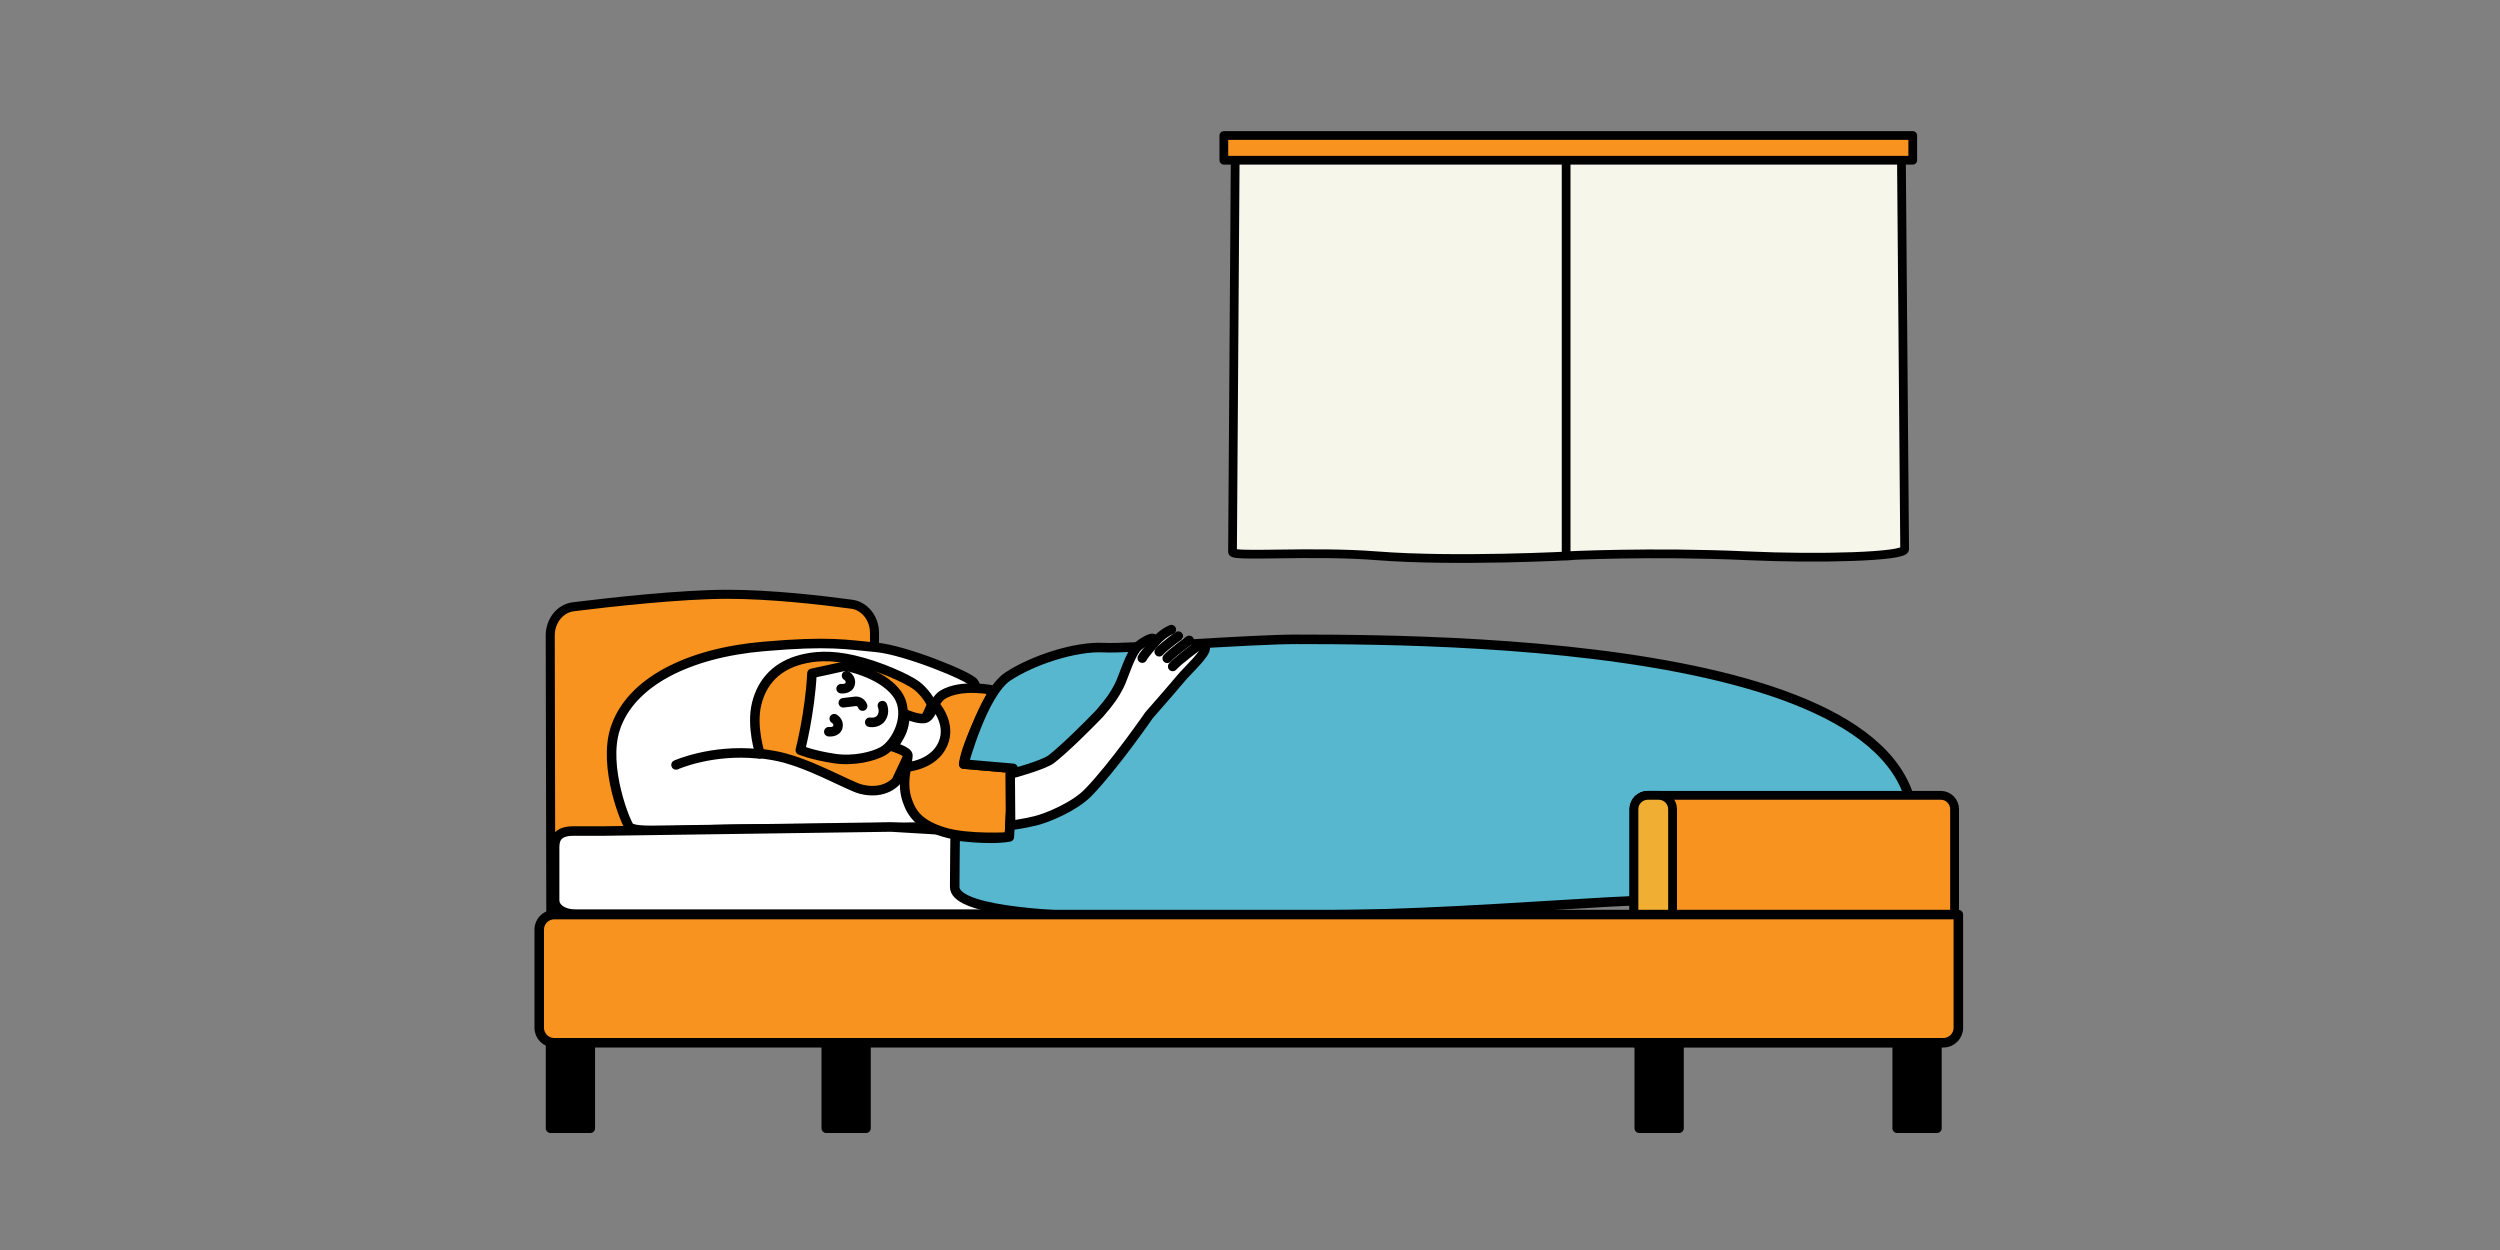 <?xml version="1.0" encoding="UTF-8"?>
<svg xmlns="http://www.w3.org/2000/svg" width="300" height="150" version="1.1" viewBox="0 0 300 150">
  <rect x="0" y="0" width="300" height="150" fill="#808080" stroke="none"/>
  <defs>
    <style>
      .cls-1 {
        fill: #57b7ce;
      }

      .cls-1, .cls-2, .cls-3, .cls-4, .cls-5, .cls-6, .cls-7, .cls-8, .cls-9, .cls-10 {
        stroke: #000;
        stroke-linecap: round;
        stroke-linejoin: round;
      }

      .cls-1, .cls-3, .cls-6, .cls-8, .cls-9 {
        stroke-width: 1.144px;
      }

      .cls-2 {
        stroke-width: 1.085px;
      }

      .cls-2, .cls-3, .cls-4, .cls-5 {
        fill: #f7931e;
      }

      .cls-4, .cls-10 {
        stroke-width: 1.06px;
      }

      .cls-5, .cls-7 {
        stroke-width: 1.049px;
      }

      .cls-7 {
        fill: #f7f6eb;
      }

      .cls-8 {
        fill: none;
      }

      .cls-9 {
        fill: #fff;
      }

      .cls-10 {
        fill: #f0af32;
      }
    </style>
  </defs>
  <!-- Generator: Adobe Illustrator 28.7.1, SVG Export Plug-In . SVG Version: 1.2.0 Build 142)  -->
  <g>
    <g id="_レイヤー_1">
      <rect class="cls-6" x="227.662" y="122.869" width="4.769" height="12.521"/>
      <rect class="cls-6" x="196.713" y="122.869" width="4.769" height="12.521"/>
      <rect class="cls-6" x="99.151" y="122.869" width="4.769" height="12.521"/>
      <rect class="cls-6" x="66.066" y="122.869" width="4.769" height="12.521"/>
      <path class="cls-2" d="M66.029,76.258c-.004-1.767,1.19-3.251,2.769-3.447,4.347-.54,12.848-1.496,18.496-1.496,5.292,0,11.446.719,14.909,1.191,1.562.213,2.735,1.685,2.735,3.435v33.814h-38.84l-.069-33.497h0Z"/>
      <path class="cls-9" d="M110.493,99.241s-12.845.235-19.772.235-14.3.651-15.186-.235c-.403-.403-3.213-7.189-1.704-11.811,1.805-5.53,8.659-9.067,17.814-9.857,7.947-.686,9.917-.218,13.461.104s11.348,3.52,11.75,4.245l.403.725-6.766,16.593h0Z"/>
      <path class="cls-9" d="M72.514,99.724h-3.705c-1.853,0-2.255.886-2.255,1.933v6.363c0,.967,1.047,1.691,2.578,1.691h114.818v-5.88l-77.042-4.591-34.394.483h0Z"/>
      <path class="cls-3" d="M112.017,84.736s.514-1.007,1.081-1.353c2.317-1.416,6.18-.539,6.18-.539,0,0-3.374,6.289-3.63,8.845l5.931.511-.46,8.232s-4.964.299-7.827-.57-3.86-2.116-4.442-3.862c-.644-1.931-.053-3.953-.053-3.953l3.221-7.311h0Z"/>
      <path class="cls-3" d="M109.931,82.224c.914.656,1.977,2.127,1.817,2.488-.996,2.255-4.19,9.016-4.19,9.016,0,0-1.334,1.685-4.213.983-1.496-.365-6.537-3.373-10.552-4.055-1.927-.327-1.579-.17-1.579-.17,0,0-1.087-3.276-.414-6.037.668-2.739,2.506-4.584,5.367-5.314,1.516-.387,3.476-.579,6.252.064,3.169.735,6.424,2.246,7.512,3.026h0Z"/>
      <path class="cls-9" d="M101.453,79.925s4.24.77,6.127,3.247c1.887,2.476-.016,6.057-1.633,6.971-1.122.634-3.489,1.236-5.831.879-2.699-.412-4.078-1.008-4.078-1.008,0,0,1.165-4.512,1.397-9.212l4.018-.877h0Z"/>
      <path class="cls-9" d="M101.585,81.078s.608.347.434.998c-.18.675-1.085.564-1.085.564"/>
      <path class="cls-9" d="M100.109,86.244s.608.347.434.998c-.18.675-1.085.564-1.085.564"/>
      <path class="cls-9" d="M101.195,84.334l1.423-.172c.396-.048.77.19.895.568"/>
      <path class="cls-9" d="M104.37,86.672s.912.174,1.389-.521.13-1.476.13-1.476"/>
      <path class="cls-9" d="M107.142,89.61s1.858.546,1.807,1.058-.153,1.38-.153,1.38c0,0,3.221-.205,4.346-2.761s-1.062-4.815-1.062-4.815c0,0-.319,1.645-1.188,1.747s-2.273-.547-2.273-.547c0,0,0,.984-.352,1.969-.286.8-1.125,1.969-1.125,1.969h0Z"/>
      <path class="cls-1" d="M115.647,91.69s2.289-8.5,5.275-10.491,8.13-3.65,11.448-3.484,17.583-.995,23.225-.995c20.722-.001,86.441.757,71.986,30.365,0,0-25.858.658-34.652,1.158-11.552.656-23.613,1.58-35.257,1.531-5.149-.022-43.108,1.925-43.108-3.342,0-1.659.054-6.152.054-6.152,0,0,3.959.596,6.5.154l.46-8.232-5.931-.511h0Z"/>
      <path class="cls-4" d="M197.732,95.439h35.158c.917,0,1.661.744,1.661,1.661v26.369c0,.917-.744,1.661-1.661,1.661h-36.82v-28.03c0-.917.744-1.661,1.661-1.661h.001Z"/>
      <path class="cls-10" d="M197.732,95.439h1.316c.917,0,1.661.744,1.661,1.661v28.03h-4.638v-28.03c0-.917.744-1.661,1.661-1.661h0Z"/>
      <path class="cls-3" d="M66.501,109.751h168.5v13.586c0,.989-.803,1.793-1.793,1.793H66.501c-.989,0-1.793-.803-1.793-1.793v-11.794c0-.989.803-1.793,1.793-1.793h0Z"/>
      <path class="cls-9" d="M81.124,91.789s4.219-1.899,9.844-1.336"/>
      <path class="cls-9" d="M143.446,77.67s.973-.654,1.176-.009c.218.692-2.113,2.765-3.002,3.845-.889,1.08-3.728,4.312-3.728,4.312,0,0-4.27,6.179-7.316,9.297-1.647,1.686-4.857,3.017-6.289,3.374s-3.017.562-3.017.562l-.048-6.158s3.984-1.063,4.929-1.793c1.607-1.24,4.448-4.075,5.777-5.456,1.407-1.631,1.778-2.223,2.35-3.303s1.332-4.003,2.39-4.879c.596-.494,1.391-.9,1.684-.855.329.051.118.589.118.589,0,0,.934-1.179,2.088-1.641"/>
      <path class="cls-8" d="M138.472,77.197s-1.143,1.27-1.397,1.778"/>
      <path class="cls-8" d="M141.397,76.336s-1.503,1.029-2.291,1.878"/>
      <path class="cls-8" d="M142.703,76.85s-1.994,1.418-2.635,2.145"/>
      <path class="cls-8" d="M143.674,77.556s-2.237,1.628-2.949,2.42"/>
      <path class="cls-7" d="M188.525,66.693s-13.897.746-23.335,0c-7.799-.617-17.288.184-17.288-.448l.326-47.873,40.297.179v48.143h0Z"/>
      <path class="cls-7" d="M228.557,65.908c0,.907-10.334,1.177-18.912.785-11.438-.523-21.709,0-21.709,0V18.55h40.231l.39,47.358Z"/>
      <rect class="cls-5" x="146.862" y="16.262" width="82.669" height="2.964"/>
    </g>
  </g>
</svg>
